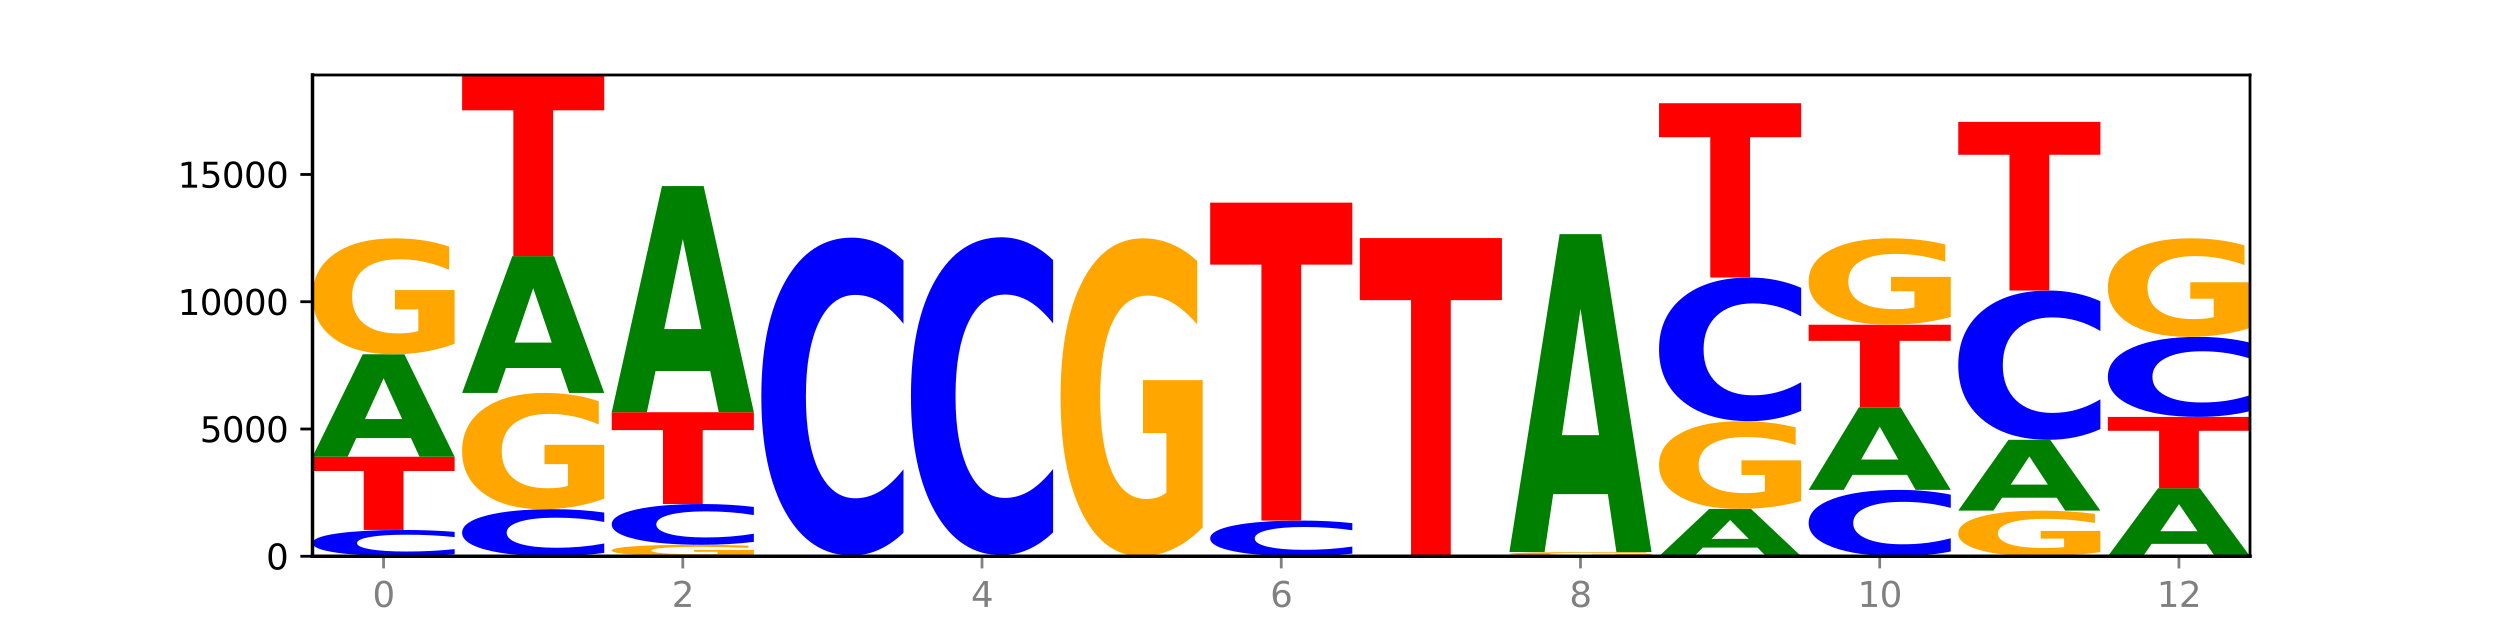 <?xml version="1.0" encoding="utf-8" standalone="no"?>
<!DOCTYPE svg PUBLIC "-//W3C//DTD SVG 1.1//EN"
  "http://www.w3.org/Graphics/SVG/1.1/DTD/svg11.dtd">
<svg xmlns:xlink="http://www.w3.org/1999/xlink" width="720pt" height="180pt" viewBox="0 0 720 180" xmlns="http://www.w3.org/2000/svg" version="1.1">
 <defs>
  <style type="text/css">*{stroke-linejoin: round; stroke-linecap: butt}</style>
 </defs>
 <g id="figure_1">
  <g id="patch_1">
   <path d="M 0 180 
L 720 180 
L 720 0 
L 0 0 
z
" style="fill: #ffffff"/>
  </g>
  <g id="axes_1">
   <g id="patch_2">
    <path d="M 90 160.2 
L 648 160.2 
L 648 21.6 
L 90 21.6 
z
" style="fill: #ffffff"/>
   </g>
   <g id="line2d_1">
    <path d="M 90 160.2 
L 648 160.2 
" clip-path="url(#p2cf673a423)" style="fill: none; stroke: #000000; stroke-width: 0.5; stroke-linecap: square"/>
   </g>
   <g id="patch_3">
    <path d="M 130.934 159.657 
Q 127.51 159.926 123.808 160.062 
Q 120.105 160.2 116.073 160.2 
Q 104.047 160.2 97.024 159.18 
Q 90 158.16 90 156.416 
Q 90 154.666 97.024 153.648 
Q 104.047 152.628 116.073 152.628 
Q 120.105 152.628 123.808 152.766 
Q 127.51 152.902 130.934 153.171 
L 130.934 154.68 
Q 127.479 154.323 124.127 154.158 
Q 120.776 153.992 117.073 153.992 
Q 110.431 153.992 106.625 154.638 
Q 102.83 155.282 102.83 156.416 
Q 102.83 157.546 106.625 158.192 
Q 110.431 158.836 117.073 158.836 
Q 120.776 158.836 124.127 158.67 
Q 127.479 158.503 130.934 158.146 
L 130.934 159.657 
z
" clip-path="url(#p2cf673a423)" style="fill: #0000ff"/>
   </g>
   <g id="patch_4">
    <path d="M 90 131.539 
L 130.934 131.539 
L 130.934 135.652 
L 116.208 135.652 
L 116.208 152.628 
L 104.755 152.628 
L 104.755 135.652 
L 90 135.652 
L 90 131.539 
z
" clip-path="url(#p2cf673a423)" style="fill: #ff0000"/>
   </g>
   <g id="patch_5">
    <path d="M 118.355 126.164 
L 102.613 126.164 
L 100.127 131.539 
L 90 131.539 
L 104.462 102.035 
L 116.472 102.035 
L 130.934 131.539 
L 120.816 131.539 
L 118.355 126.164 
z
M 105.123 120.688 
L 115.819 120.688 
L 110.48 108.952 
L 105.123 120.688 
z
" clip-path="url(#p2cf673a423)" style="fill: #008000"/>
   </g>
   <g id="patch_6">
    <path d="M 130.934 99.013 
Q 126.806 100.524 122.366 101.283 
Q 117.926 102.035 113.192 102.035 
Q 102.495 102.035 96.247 97.537 
Q 90 93.039 90 85.347 
Q 90 77.565 96.358 73.102 
Q 102.724 68.638 113.797 68.638 
Q 118.063 68.638 121.971 69.245 
Q 125.889 69.845 129.356 71.032 
L 129.356 77.689 
Q 125.779 76.165 122.237 75.413 
Q 118.696 74.654 115.137 74.654 
Q 108.55 74.654 104.981 77.427 
Q 101.412 80.193 101.412 85.347 
Q 101.412 90.452 104.853 93.239 
Q 108.293 96.019 114.623 96.019 
Q 116.348 96.019 117.825 95.86 
Q 119.302 95.695 120.476 95.35 
L 120.476 89.1 
L 113.733 89.1 
L 113.733 83.532 
L 130.934 83.532 
L 130.934 99.013 
z
" clip-path="url(#p2cf673a423)" style="fill: #ffa600"/>
   </g>
   <g id="patch_7">
    <path d="M 174.023 159.228 
Q 170.599 159.71 166.897 159.954 
Q 163.194 160.2 159.161 160.2 
Q 147.136 160.2 140.112 158.375 
Q 133.089 156.549 133.089 153.427 
Q 133.089 150.294 140.112 148.472 
Q 147.136 146.646 159.161 146.646 
Q 163.194 146.646 166.897 146.893 
Q 170.599 147.136 174.023 147.618 
L 174.023 150.32 
Q 170.568 149.681 167.216 149.385 
Q 163.864 149.088 160.162 149.088 
Q 153.52 149.088 149.714 150.244 
Q 145.919 151.398 145.919 153.427 
Q 145.919 155.449 149.714 156.605 
Q 153.52 157.759 160.162 157.759 
Q 163.864 157.759 167.216 157.462 
Q 170.568 157.162 174.023 156.524 
L 174.023 159.228 
z
" clip-path="url(#p2cf673a423)" style="fill: #0000ff"/>
   </g>
   <g id="patch_8">
    <path d="M 174.023 143.617 
Q 169.895 145.132 165.455 145.892 
Q 161.014 146.646 156.281 146.646 
Q 145.584 146.646 139.336 142.137 
Q 133.089 137.627 133.089 129.915 
Q 133.089 122.112 139.446 117.637 
Q 145.813 113.162 156.886 113.162 
Q 161.152 113.162 165.06 113.771 
Q 168.977 114.372 172.445 115.562 
L 172.445 122.237 
Q 168.867 120.708 165.326 119.954 
Q 161.785 119.193 158.226 119.193 
Q 151.639 119.193 148.07 121.974 
Q 144.501 124.748 144.501 129.915 
Q 144.501 135.033 147.941 137.827 
Q 151.382 140.615 157.712 140.615 
Q 159.437 140.615 160.914 140.456 
Q 162.391 140.29 163.565 139.944 
L 163.565 133.677 
L 156.822 133.677 
L 156.822 128.095 
L 174.023 128.095 
L 174.023 143.617 
z
" clip-path="url(#p2cf673a423)" style="fill: #ffa600"/>
   </g>
   <g id="patch_9">
    <path d="M 161.444 105.984 
L 145.701 105.984 
L 143.216 113.162 
L 133.089 113.162 
L 147.551 73.762 
L 159.561 73.762 
L 174.023 113.162 
L 163.905 113.162 
L 161.444 105.984 
z
M 148.212 98.672 
L 158.908 98.672 
L 153.569 83 
L 148.212 98.672 
z
" clip-path="url(#p2cf673a423)" style="fill: #008000"/>
   </g>
   <g id="patch_10">
    <path d="M 133.089 21.6 
L 174.023 21.6 
L 174.023 31.773 
L 159.296 31.773 
L 159.296 73.762 
L 147.844 73.762 
L 147.844 31.773 
L 133.089 31.773 
L 133.089 21.6 
z
" clip-path="url(#p2cf673a423)" style="fill: #ff0000"/>
   </g>
   <g id="patch_11">
    <path d="M 217.112 159.902 
Q 212.984 160.051 208.543 160.126 
Q 204.103 160.2 199.369 160.2 
Q 188.673 160.2 182.425 159.756 
Q 176.178 159.311 176.178 158.552 
Q 176.178 157.783 182.535 157.342 
Q 188.902 156.901 199.975 156.901 
Q 204.241 156.901 208.149 156.961 
Q 212.066 157.021 215.534 157.138 
L 215.534 157.795 
Q 211.956 157.645 208.415 157.571 
Q 204.874 157.496 201.314 157.496 
Q 194.727 157.496 191.159 157.769 
Q 187.59 158.043 187.59 158.552 
Q 187.59 159.056 191.03 159.331 
Q 194.471 159.606 200.801 159.606 
Q 202.525 159.606 204.002 159.59 
Q 205.479 159.574 206.654 159.54 
L 206.654 158.922 
L 199.911 158.922 
L 199.911 158.373 
L 217.112 158.373 
L 217.112 159.902 
z
" clip-path="url(#p2cf673a423)" style="fill: #ffa600"/>
   </g>
   <g id="patch_12">
    <path d="M 217.112 156.06 
Q 213.688 156.477 209.985 156.688 
Q 206.283 156.901 202.25 156.901 
Q 190.225 156.901 183.201 155.32 
Q 176.178 153.738 176.178 151.034 
Q 176.178 148.319 183.201 146.74 
Q 190.225 145.158 202.25 145.158 
Q 206.283 145.158 209.985 145.372 
Q 213.688 145.583 217.112 146 
L 217.112 148.341 
Q 213.657 147.788 210.305 147.531 
Q 206.953 147.274 203.251 147.274 
Q 196.609 147.274 192.803 148.275 
Q 189.008 149.275 189.008 151.034 
Q 189.008 152.785 192.803 153.787 
Q 196.609 154.786 203.251 154.786 
Q 206.953 154.786 210.305 154.529 
Q 213.657 154.269 217.112 153.716 
L 217.112 156.06 
z
" clip-path="url(#p2cf673a423)" style="fill: #0000ff"/>
   </g>
   <g id="patch_13">
    <path d="M 176.178 118.718 
L 217.112 118.718 
L 217.112 123.875 
L 202.385 123.875 
L 202.385 145.158 
L 190.933 145.158 
L 190.933 123.875 
L 176.178 123.875 
L 176.178 118.718 
z
" clip-path="url(#p2cf673a423)" style="fill: #ff0000"/>
   </g>
   <g id="patch_14">
    <path d="M 204.533 106.854 
L 188.79 106.854 
L 186.304 118.718 
L 176.178 118.718 
L 190.64 53.589 
L 202.65 53.589 
L 217.112 118.718 
L 206.993 118.718 
L 204.533 106.854 
z
M 191.301 94.766 
L 201.997 94.766 
L 196.657 68.859 
L 191.301 94.766 
z
" clip-path="url(#p2cf673a423)" style="fill: #008000"/>
   </g>
   <g id="patch_15">
    <path d="M 247.622 160.196 
L 231.879 160.196 
L 229.393 160.2 
L 219.266 160.2 
L 233.729 160.178 
L 245.739 160.178 
L 260.201 160.2 
L 250.082 160.2 
L 247.622 160.196 
z
M 234.39 160.192 
L 245.086 160.192 
L 239.746 160.183 
L 234.39 160.192 
z
" clip-path="url(#p2cf673a423)" style="fill: #008000"/>
   </g>
   <g id="patch_16">
    <path d="M 260.201 160.162 
Q 256.072 160.17 251.632 160.174 
Q 247.192 160.178 242.458 160.178 
Q 231.761 160.178 225.514 160.154 
Q 219.266 160.131 219.266 160.09 
Q 219.266 160.049 225.624 160.026 
Q 231.991 160.002 243.064 160.002 
Q 247.33 160.002 251.238 160.005 
Q 255.155 160.008 258.623 160.015 
L 258.623 160.05 
Q 255.045 160.042 251.504 160.038 
Q 247.963 160.034 244.403 160.034 
Q 237.816 160.034 234.248 160.048 
Q 230.679 160.063 230.679 160.09 
Q 230.679 160.117 234.119 160.132 
Q 237.559 160.146 243.889 160.146 
Q 245.614 160.146 247.091 160.145 
Q 248.568 160.145 249.742 160.143 
L 249.742 160.11 
L 243 160.11 
L 243 160.081 
L 260.201 160.081 
L 260.201 160.162 
z
" clip-path="url(#p2cf673a423)" style="fill: #ffa600"/>
   </g>
   <g id="patch_17">
    <path d="M 260.201 153.439 
Q 256.777 156.692 253.074 158.338 
Q 249.372 160.002 245.339 160.002 
Q 233.313 160.002 226.29 147.67 
Q 219.266 135.338 219.266 114.249 
Q 219.266 93.085 226.29 80.772 
Q 233.313 68.44 245.339 68.44 
Q 249.372 68.44 253.074 70.105 
Q 256.777 71.75 260.201 75.003 
L 260.201 93.255 
Q 256.746 88.943 253.394 86.938 
Q 250.042 84.933 246.339 84.933 
Q 239.697 84.933 235.892 92.744 
Q 232.096 100.537 232.096 114.249 
Q 232.096 127.905 235.892 135.717 
Q 239.697 143.509 246.339 143.509 
Q 250.042 143.509 253.394 141.504 
Q 256.746 139.481 260.201 135.168 
L 260.201 153.439 
z
" clip-path="url(#p2cf673a423)" style="fill: #0000ff"/>
   </g>
   <g id="patch_18">
    <path d="M 303.29 160.173 
Q 299.161 160.186 294.721 160.193 
Q 290.281 160.2 285.547 160.2 
Q 274.85 160.2 268.603 160.16 
Q 262.355 160.119 262.355 160.05 
Q 262.355 159.98 268.713 159.94 
Q 275.08 159.899 286.153 159.899 
Q 290.418 159.899 294.327 159.905 
Q 298.244 159.91 301.712 159.921 
L 301.712 159.981 
Q 298.134 159.967 294.593 159.96 
Q 291.051 159.954 287.492 159.954 
Q 280.905 159.954 277.336 159.979 
Q 273.768 160.003 273.768 160.05 
Q 273.768 160.096 277.208 160.121 
Q 280.648 160.146 286.978 160.146 
Q 288.703 160.146 290.18 160.144 
Q 291.657 160.143 292.831 160.14 
L 292.831 160.084 
L 286.088 160.084 
L 286.088 160.033 
L 303.29 160.033 
L 303.29 160.173 
z
" clip-path="url(#p2cf673a423)" style="fill: #ffa600"/>
   </g>
   <g id="patch_19">
    <path d="M 303.29 153.336 
Q 299.865 156.59 296.163 158.235 
Q 292.46 159.899 288.428 159.899 
Q 276.402 159.899 269.379 147.568 
Q 262.355 135.236 262.355 114.147 
Q 262.355 92.982 269.379 80.669 
Q 276.402 68.338 288.428 68.338 
Q 292.46 68.338 296.163 70.002 
Q 299.865 71.647 303.29 74.901 
L 303.29 93.153 
Q 299.835 88.84 296.483 86.835 
Q 293.131 84.83 289.428 84.83 
Q 282.786 84.83 278.981 92.642 
Q 275.185 100.434 275.185 114.147 
Q 275.185 127.803 278.981 135.614 
Q 282.786 143.407 289.428 143.407 
Q 293.131 143.407 296.483 141.402 
Q 299.835 139.378 303.29 135.066 
L 303.29 153.336 
z
" clip-path="url(#p2cf673a423)" style="fill: #0000ff"/>
   </g>
   <g id="patch_20">
    <path d="M 346.378 151.916 
Q 342.25 156.058 337.81 158.138 
Q 333.37 160.2 328.636 160.2 
Q 317.939 160.2 311.692 147.868 
Q 305.444 135.536 305.444 114.447 
Q 305.444 93.113 311.802 80.875 
Q 318.168 68.638 329.241 68.638 
Q 333.507 68.638 337.415 70.303 
Q 341.333 71.948 344.8 75.201 
L 344.8 93.453 
Q 341.223 89.273 337.681 87.211 
Q 334.14 85.131 330.581 85.131 
Q 323.994 85.131 320.425 92.734 
Q 316.856 100.319 316.856 114.447 
Q 316.856 128.444 320.297 136.085 
Q 323.737 143.707 330.067 143.707 
Q 331.792 143.707 333.269 143.272 
Q 334.746 142.818 335.92 141.872 
L 335.92 124.737 
L 329.177 124.737 
L 329.177 109.473 
L 346.378 109.473 
L 346.378 151.916 
z
" clip-path="url(#p2cf673a423)" style="fill: #ffa600"/>
   </g>
   <g id="patch_21">
    <path d="M 389.467 159.463 
Q 386.043 159.828 382.341 160.013 
Q 378.638 160.2 374.605 160.2 
Q 362.58 160.2 355.556 158.816 
Q 348.533 157.432 348.533 155.065 
Q 348.533 152.689 355.556 151.307 
Q 362.58 149.923 374.605 149.923 
Q 378.638 149.923 382.341 150.11 
Q 386.043 150.295 389.467 150.66 
L 389.467 152.708 
Q 386.012 152.224 382.66 151.999 
Q 379.308 151.774 375.606 151.774 
Q 368.964 151.774 365.158 152.651 
Q 361.363 153.526 361.363 155.065 
Q 361.363 156.597 365.158 157.474 
Q 368.964 158.349 375.606 158.349 
Q 379.308 158.349 382.66 158.124 
Q 386.012 157.897 389.467 157.413 
L 389.467 159.463 
z
" clip-path="url(#p2cf673a423)" style="fill: #0000ff"/>
   </g>
   <g id="patch_22">
    <path d="M 348.533 58.361 
L 389.467 58.361 
L 389.467 76.218 
L 374.74 76.218 
L 374.74 149.923 
L 363.288 149.923 
L 363.288 76.218 
L 348.533 76.218 
L 348.533 58.361 
z
" clip-path="url(#p2cf673a423)" style="fill: #ff0000"/>
   </g>
   <g id="patch_23">
    <path d="M 432.556 160.194 
Q 428.428 160.197 423.987 160.199 
Q 419.547 160.2 414.813 160.2 
Q 404.117 160.2 397.869 160.191 
Q 391.622 160.182 391.622 160.167 
Q 391.622 160.152 397.979 160.143 
Q 404.346 160.134 415.419 160.134 
Q 419.685 160.134 423.593 160.135 
Q 427.51 160.136 430.978 160.139 
L 430.978 160.152 
Q 427.4 160.149 423.859 160.147 
Q 420.318 160.146 416.758 160.146 
Q 410.171 160.146 406.603 160.151 
Q 403.034 160.157 403.034 160.167 
Q 403.034 160.177 406.474 160.183 
Q 409.915 160.188 416.245 160.188 
Q 417.969 160.188 419.446 160.188 
Q 420.923 160.187 422.098 160.187 
L 422.098 160.174 
L 415.355 160.174 
L 415.355 160.163 
L 432.556 160.163 
L 432.556 160.194 
z
" clip-path="url(#p2cf673a423)" style="fill: #ffa600"/>
   </g>
   <g id="patch_24">
    <path d="M 391.622 68.572 
L 432.556 68.572 
L 432.556 86.429 
L 417.829 86.429 
L 417.829 160.134 
L 406.377 160.134 
L 406.377 86.429 
L 391.622 86.429 
L 391.622 68.572 
z
" clip-path="url(#p2cf673a423)" style="fill: #ff0000"/>
   </g>
   <g id="patch_25">
    <path d="M 475.645 160.193 
Q 472.221 160.197 468.518 160.198 
Q 464.816 160.2 460.783 160.2 
Q 448.757 160.2 441.734 160.187 
Q 434.71 160.174 434.71 160.152 
Q 434.71 160.13 441.734 160.118 
Q 448.757 160.105 460.783 160.105 
Q 464.816 160.105 468.518 160.106 
Q 472.221 160.108 475.645 160.112 
L 475.645 160.131 
Q 472.19 160.126 468.838 160.124 
Q 465.486 160.122 461.783 160.122 
Q 455.142 160.122 451.336 160.13 
Q 447.54 160.138 447.54 160.152 
Q 447.54 160.167 451.336 160.175 
Q 455.142 160.183 461.783 160.183 
Q 465.486 160.183 468.838 160.181 
Q 472.19 160.179 475.645 160.174 
L 475.645 160.193 
z
" clip-path="url(#p2cf673a423)" style="fill: #0000ff"/>
   </g>
   <g id="patch_26">
    <path d="M 475.645 160.005 
Q 471.516 160.055 467.076 160.08 
Q 462.636 160.105 457.902 160.105 
Q 447.205 160.105 440.958 159.956 
Q 434.71 159.807 434.71 159.552 
Q 434.71 159.294 441.068 159.146 
Q 447.435 158.998 458.508 158.998 
Q 462.774 158.998 466.682 159.018 
Q 470.599 159.038 474.067 159.077 
L 474.067 159.298 
Q 470.489 159.247 466.948 159.222 
Q 463.407 159.197 459.847 159.197 
Q 453.26 159.197 449.692 159.289 
Q 446.123 159.381 446.123 159.552 
Q 446.123 159.721 449.563 159.813 
Q 453.003 159.905 459.333 159.905 
Q 461.058 159.905 462.535 159.9 
Q 464.012 159.895 465.186 159.883 
L 465.186 159.676 
L 458.444 159.676 
L 458.444 159.491 
L 475.645 159.491 
L 475.645 160.005 
z
" clip-path="url(#p2cf673a423)" style="fill: #ffa600"/>
   </g>
   <g id="patch_27">
    <path d="M 463.066 142.318 
L 447.323 142.318 
L 444.837 158.998 
L 434.71 158.998 
L 449.173 67.436 
L 461.183 67.436 
L 475.645 158.998 
L 465.526 158.998 
L 463.066 142.318 
z
M 449.834 125.324 
L 460.53 125.324 
L 455.19 88.904 
L 449.834 125.324 
z
" clip-path="url(#p2cf673a423)" style="fill: #008000"/>
   </g>
   <g id="patch_28">
    <path d="M 506.154 157.718 
L 490.412 157.718 
L 487.926 160.2 
L 477.799 160.2 
L 492.261 146.573 
L 504.271 146.573 
L 518.734 160.2 
L 508.615 160.2 
L 506.154 157.718 
z
M 492.923 155.188 
L 503.619 155.188 
L 498.279 149.768 
L 492.923 155.188 
z
" clip-path="url(#p2cf673a423)" style="fill: #008000"/>
   </g>
   <g id="patch_29">
    <path d="M 518.734 144.286 
Q 514.605 145.43 510.165 146.004 
Q 505.725 146.573 500.991 146.573 
Q 490.294 146.573 484.047 143.169 
Q 477.799 139.765 477.799 133.944 
Q 477.799 128.054 484.157 124.676 
Q 490.524 121.298 501.597 121.298 
Q 505.862 121.298 509.771 121.758 
Q 513.688 122.212 517.156 123.11 
L 517.156 128.148 
Q 513.578 126.995 510.037 126.425 
Q 506.495 125.851 502.936 125.851 
Q 496.349 125.851 492.78 127.95 
Q 489.212 130.044 489.212 133.944 
Q 489.212 137.807 492.652 139.916 
Q 496.092 142.02 502.422 142.02 
Q 504.147 142.02 505.624 141.9 
Q 507.101 141.775 508.275 141.514 
L 508.275 136.784 
L 501.532 136.784 
L 501.532 132.571 
L 518.734 132.571 
L 518.734 144.286 
z
" clip-path="url(#p2cf673a423)" style="fill: #ffa600"/>
   </g>
   <g id="patch_30">
    <path d="M 518.734 118.333 
Q 515.31 119.803 511.607 120.546 
Q 507.904 121.298 503.872 121.298 
Q 491.846 121.298 484.823 115.726 
Q 477.799 110.154 477.799 100.625 
Q 477.799 91.062 484.823 85.499 
Q 491.846 79.927 503.872 79.927 
Q 507.904 79.927 511.607 80.679 
Q 515.31 81.422 518.734 82.892 
L 518.734 91.139 
Q 515.279 89.191 511.927 88.285 
Q 508.575 87.379 504.872 87.379 
Q 498.23 87.379 494.425 90.908 
Q 490.629 94.429 490.629 100.625 
Q 490.629 106.796 494.425 110.325 
Q 498.23 113.846 504.872 113.846 
Q 508.575 113.846 511.927 112.94 
Q 515.279 112.026 518.734 110.077 
L 518.734 118.333 
z
" clip-path="url(#p2cf673a423)" style="fill: #0000ff"/>
   </g>
   <g id="patch_31">
    <path d="M 477.799 29.729 
L 518.734 29.729 
L 518.734 39.519 
L 504.007 39.519 
L 504.007 79.927 
L 492.555 79.927 
L 492.555 39.519 
L 477.799 39.519 
L 477.799 29.729 
z
" clip-path="url(#p2cf673a423)" style="fill: #ff0000"/>
   </g>
   <g id="patch_32">
    <path d="M 561.822 158.83 
Q 558.398 159.509 554.696 159.853 
Q 550.993 160.2 546.961 160.2 
Q 534.935 160.2 527.912 157.626 
Q 520.888 155.052 520.888 150.651 
Q 520.888 146.234 527.912 143.664 
Q 534.935 141.09 546.961 141.09 
Q 550.993 141.09 554.696 141.437 
Q 558.398 141.781 561.822 142.46 
L 561.822 146.269 
Q 558.367 145.369 555.015 144.951 
Q 551.664 144.532 547.961 144.532 
Q 541.319 144.532 537.513 146.163 
Q 533.718 147.789 533.718 150.651 
Q 533.718 153.501 537.513 155.131 
Q 541.319 156.758 547.961 156.758 
Q 551.664 156.758 555.015 156.339 
Q 558.367 155.917 561.822 155.017 
L 561.822 158.83 
z
" clip-path="url(#p2cf673a423)" style="fill: #0000ff"/>
   </g>
   <g id="patch_33">
    <path d="M 549.243 136.76 
L 533.501 136.76 
L 531.015 141.09 
L 520.888 141.09 
L 535.35 117.318 
L 547.36 117.318 
L 561.822 141.09 
L 551.704 141.09 
L 549.243 136.76 
z
M 536.011 132.348 
L 546.707 132.348 
L 541.368 122.892 
L 536.011 132.348 
z
" clip-path="url(#p2cf673a423)" style="fill: #008000"/>
   </g>
   <g id="patch_34">
    <path d="M 520.888 93.524 
L 561.822 93.524 
L 561.822 98.165 
L 547.096 98.165 
L 547.096 117.318 
L 535.643 117.318 
L 535.643 98.165 
L 520.888 98.165 
L 520.888 93.524 
z
" clip-path="url(#p2cf673a423)" style="fill: #ff0000"/>
   </g>
   <g id="patch_35">
    <path d="M 561.822 91.273 
Q 557.694 92.398 553.254 92.964 
Q 548.814 93.524 544.08 93.524 
Q 533.383 93.524 527.136 90.172 
Q 520.888 86.821 520.888 81.089 
Q 520.888 75.29 527.246 71.964 
Q 533.612 68.638 544.685 68.638 
Q 548.951 68.638 552.859 69.09 
Q 556.777 69.538 560.244 70.422 
L 560.244 75.383 
Q 556.667 74.247 553.125 73.686 
Q 549.584 73.121 546.025 73.121 
Q 539.438 73.121 535.869 75.187 
Q 532.3 77.249 532.3 81.089 
Q 532.3 84.893 535.741 86.97 
Q 539.181 89.042 545.511 89.042 
Q 547.236 89.042 548.713 88.923 
Q 550.19 88.8 551.364 88.543 
L 551.364 83.885 
L 544.621 83.885 
L 544.621 79.737 
L 561.822 79.737 
L 561.822 91.273 
z
" clip-path="url(#p2cf673a423)" style="fill: #ffa600"/>
   </g>
   <g id="patch_36">
    <path d="M 604.911 159.011 
Q 600.783 159.605 596.343 159.904 
Q 591.902 160.2 587.169 160.2 
Q 576.472 160.2 570.224 158.43 
Q 563.977 156.66 563.977 153.633 
Q 563.977 150.57 570.334 148.813 
Q 576.701 147.057 587.774 147.057 
Q 592.04 147.057 595.948 147.296 
Q 599.865 147.532 603.333 147.999 
L 603.333 150.619 
Q 599.755 150.019 596.214 149.723 
Q 592.673 149.424 589.114 149.424 
Q 582.527 149.424 578.958 150.516 
Q 575.389 151.604 575.389 153.633 
Q 575.389 155.642 578.83 156.738 
Q 582.27 157.833 588.6 157.833 
Q 590.325 157.833 591.802 157.77 
Q 593.279 157.705 594.453 157.569 
L 594.453 155.109 
L 587.71 155.109 
L 587.71 152.918 
L 604.911 152.918 
L 604.911 159.011 
z
" clip-path="url(#p2cf673a423)" style="fill: #ffa600"/>
   </g>
   <g id="patch_37">
    <path d="M 592.332 143.342 
L 576.589 143.342 
L 574.104 147.057 
L 563.977 147.057 
L 578.439 126.664 
L 590.449 126.664 
L 604.911 147.057 
L 594.793 147.057 
L 592.332 143.342 
z
M 579.1 139.557 
L 589.796 139.557 
L 584.457 131.446 
L 579.1 139.557 
z
" clip-path="url(#p2cf673a423)" style="fill: #008000"/>
   </g>
   <g id="patch_38">
    <path d="M 604.911 123.583 
Q 601.487 125.11 597.785 125.883 
Q 594.082 126.664 590.049 126.664 
Q 578.024 126.664 571 120.874 
Q 563.977 115.084 563.977 105.182 
Q 563.977 95.244 571 89.463 
Q 578.024 83.672 590.049 83.672 
Q 594.082 83.672 597.785 84.454 
Q 601.487 85.227 604.911 86.754 
L 604.911 95.324 
Q 601.456 93.299 598.104 92.358 
Q 594.752 91.416 591.05 91.416 
Q 584.408 91.416 580.602 95.084 
Q 576.807 98.743 576.807 105.182 
Q 576.807 111.594 580.602 115.261 
Q 584.408 118.92 591.05 118.92 
Q 594.752 118.92 598.104 117.979 
Q 601.456 117.029 604.911 115.004 
L 604.911 123.583 
z
" clip-path="url(#p2cf673a423)" style="fill: #0000ff"/>
   </g>
   <g id="patch_39">
    <path d="M 563.977 35.102 
L 604.911 35.102 
L 604.911 44.575 
L 590.184 44.575 
L 590.184 83.672 
L 578.732 83.672 
L 578.732 44.575 
L 563.977 44.575 
L 563.977 35.102 
z
" clip-path="url(#p2cf673a423)" style="fill: #ff0000"/>
   </g>
   <g id="patch_40">
    <path d="M 635.421 156.631 
L 619.678 156.631 
L 617.193 160.2 
L 607.066 160.2 
L 621.528 140.606 
L 633.538 140.606 
L 648 160.2 
L 637.881 160.2 
L 635.421 156.631 
z
M 622.189 152.994 
L 632.885 152.994 
L 627.545 145.2 
L 622.189 152.994 
z
" clip-path="url(#p2cf673a423)" style="fill: #008000"/>
   </g>
   <g id="patch_41">
    <path d="M 607.066 120.067 
L 648 120.067 
L 648 124.073 
L 633.273 124.073 
L 633.273 140.606 
L 621.821 140.606 
L 621.821 124.073 
L 607.066 124.073 
L 607.066 120.067 
z
" clip-path="url(#p2cf673a423)" style="fill: #ff0000"/>
   </g>
   <g id="patch_42">
    <path d="M 648 118.415 
Q 644.576 119.234 640.873 119.648 
Q 637.171 120.067 633.138 120.067 
Q 621.113 120.067 614.089 116.963 
Q 607.066 113.859 607.066 108.551 
Q 607.066 103.224 614.089 100.125 
Q 621.113 97.021 633.138 97.021 
Q 637.171 97.021 640.873 97.44 
Q 644.576 97.854 648 98.673 
L 648 103.267 
Q 644.545 102.181 641.193 101.677 
Q 637.841 101.172 634.139 101.172 
Q 627.497 101.172 623.691 103.138 
Q 619.896 105.1 619.896 108.551 
Q 619.896 111.988 623.691 113.954 
Q 627.497 115.916 634.139 115.916 
Q 637.841 115.916 641.193 115.411 
Q 644.545 114.902 648 113.816 
L 648 118.415 
z
" clip-path="url(#p2cf673a423)" style="fill: #0000ff"/>
   </g>
   <g id="patch_43">
    <path d="M 648 94.453 
Q 643.872 95.737 639.431 96.382 
Q 634.991 97.021 630.257 97.021 
Q 619.561 97.021 613.313 93.198 
Q 607.066 89.375 607.066 82.838 
Q 607.066 76.225 613.423 72.431 
Q 619.79 68.638 630.863 68.638 
Q 635.129 68.638 639.037 69.154 
Q 642.954 69.664 646.422 70.673 
L 646.422 76.33 
Q 642.844 75.035 639.303 74.396 
Q 635.762 73.751 632.202 73.751 
Q 625.615 73.751 622.047 76.108 
Q 618.478 78.459 618.478 82.838 
Q 618.478 87.177 621.918 89.545 
Q 625.359 91.908 631.689 91.908 
Q 633.413 91.908 634.89 91.773 
Q 636.367 91.633 637.542 91.34 
L 637.542 86.028 
L 630.799 86.028 
L 630.799 81.296 
L 648 81.296 
L 648 94.453 
z
" clip-path="url(#p2cf673a423)" style="fill: #ffa600"/>
   </g>
   <g id="matplotlib.axis_1">
    <g id="xtick_1">
     <g id="line2d_2">
      <defs>
       <path id="m49c8de47a3" d="M 0 0 
L 0 3.5 
" style="stroke: #808080; stroke-width: 0.8"/>
      </defs>
      <g>
       <use xlink:href="#m49c8de47a3" x="110.467" y="160.2" style="fill: #808080; stroke: #808080; stroke-width: 0.8"/>
      </g>
     </g>
     <g id="text_1">
      <!-- 0 -->
      <g style="fill: #808080" transform="translate(107.286 174.798) scale(0.1 -0.1)">
       <defs>
        <path id="DejaVuSans-30" d="M 2034 4250 
Q 1547 4250 1301 3770 
Q 1056 3291 1056 2328 
Q 1056 1369 1301 889 
Q 1547 409 2034 409 
Q 2525 409 2770 889 
Q 3016 1369 3016 2328 
Q 3016 3291 2770 3770 
Q 2525 4250 2034 4250 
z
M 2034 4750 
Q 2819 4750 3233 4129 
Q 3647 3509 3647 2328 
Q 3647 1150 3233 529 
Q 2819 -91 2034 -91 
Q 1250 -91 836 529 
Q 422 1150 422 2328 
Q 422 3509 836 4129 
Q 1250 4750 2034 4750 
z
" transform="scale(0.016)"/>
       </defs>
       <use xlink:href="#DejaVuSans-30"/>
      </g>
     </g>
    </g>
    <g id="xtick_2">
     <g id="line2d_3">
      <g>
       <use xlink:href="#m49c8de47a3" x="196.645" y="160.2" style="fill: #808080; stroke: #808080; stroke-width: 0.8"/>
      </g>
     </g>
     <g id="text_2">
      <!-- 2 -->
      <g style="fill: #808080" transform="translate(193.464 174.798) scale(0.1 -0.1)">
       <defs>
        <path id="DejaVuSans-32" d="M 1228 531 
L 3431 531 
L 3431 0 
L 469 0 
L 469 531 
Q 828 903 1448 1529 
Q 2069 2156 2228 2338 
Q 2531 2678 2651 2914 
Q 2772 3150 2772 3378 
Q 2772 3750 2511 3984 
Q 2250 4219 1831 4219 
Q 1534 4219 1204 4116 
Q 875 4013 500 3803 
L 500 4441 
Q 881 4594 1212 4672 
Q 1544 4750 1819 4750 
Q 2544 4750 2975 4387 
Q 3406 4025 3406 3419 
Q 3406 3131 3298 2873 
Q 3191 2616 2906 2266 
Q 2828 2175 2409 1742 
Q 1991 1309 1228 531 
z
" transform="scale(0.016)"/>
       </defs>
       <use xlink:href="#DejaVuSans-32"/>
      </g>
     </g>
    </g>
    <g id="xtick_3">
     <g id="line2d_4">
      <g>
       <use xlink:href="#m49c8de47a3" x="282.822" y="160.2" style="fill: #808080; stroke: #808080; stroke-width: 0.8"/>
      </g>
     </g>
     <g id="text_3">
      <!-- 4 -->
      <g style="fill: #808080" transform="translate(279.641 174.798) scale(0.1 -0.1)">
       <defs>
        <path id="DejaVuSans-34" d="M 2419 4116 
L 825 1625 
L 2419 1625 
L 2419 4116 
z
M 2253 4666 
L 3047 4666 
L 3047 1625 
L 3713 1625 
L 3713 1100 
L 3047 1100 
L 3047 0 
L 2419 0 
L 2419 1100 
L 313 1100 
L 313 1709 
L 2253 4666 
z
" transform="scale(0.016)"/>
       </defs>
       <use xlink:href="#DejaVuSans-34"/>
      </g>
     </g>
    </g>
    <g id="xtick_4">
     <g id="line2d_5">
      <g>
       <use xlink:href="#m49c8de47a3" x="369" y="160.2" style="fill: #808080; stroke: #808080; stroke-width: 0.8"/>
      </g>
     </g>
     <g id="text_4">
      <!-- 6 -->
      <g style="fill: #808080" transform="translate(365.819 174.798) scale(0.1 -0.1)">
       <defs>
        <path id="DejaVuSans-36" d="M 2113 2584 
Q 1688 2584 1439 2293 
Q 1191 2003 1191 1497 
Q 1191 994 1439 701 
Q 1688 409 2113 409 
Q 2538 409 2786 701 
Q 3034 994 3034 1497 
Q 3034 2003 2786 2293 
Q 2538 2584 2113 2584 
z
M 3366 4563 
L 3366 3988 
Q 3128 4100 2886 4159 
Q 2644 4219 2406 4219 
Q 1781 4219 1451 3797 
Q 1122 3375 1075 2522 
Q 1259 2794 1537 2939 
Q 1816 3084 2150 3084 
Q 2853 3084 3261 2657 
Q 3669 2231 3669 1497 
Q 3669 778 3244 343 
Q 2819 -91 2113 -91 
Q 1303 -91 875 529 
Q 447 1150 447 2328 
Q 447 3434 972 4092 
Q 1497 4750 2381 4750 
Q 2619 4750 2861 4703 
Q 3103 4656 3366 4563 
z
" transform="scale(0.016)"/>
       </defs>
       <use xlink:href="#DejaVuSans-36"/>
      </g>
     </g>
    </g>
    <g id="xtick_5">
     <g id="line2d_6">
      <g>
       <use xlink:href="#m49c8de47a3" x="455.178" y="160.2" style="fill: #808080; stroke: #808080; stroke-width: 0.8"/>
      </g>
     </g>
     <g id="text_5">
      <!-- 8 -->
      <g style="fill: #808080" transform="translate(451.996 174.798) scale(0.1 -0.1)">
       <defs>
        <path id="DejaVuSans-38" d="M 2034 2216 
Q 1584 2216 1326 1975 
Q 1069 1734 1069 1313 
Q 1069 891 1326 650 
Q 1584 409 2034 409 
Q 2484 409 2743 651 
Q 3003 894 3003 1313 
Q 3003 1734 2745 1975 
Q 2488 2216 2034 2216 
z
M 1403 2484 
Q 997 2584 770 2862 
Q 544 3141 544 3541 
Q 544 4100 942 4425 
Q 1341 4750 2034 4750 
Q 2731 4750 3128 4425 
Q 3525 4100 3525 3541 
Q 3525 3141 3298 2862 
Q 3072 2584 2669 2484 
Q 3125 2378 3379 2068 
Q 3634 1759 3634 1313 
Q 3634 634 3220 271 
Q 2806 -91 2034 -91 
Q 1263 -91 848 271 
Q 434 634 434 1313 
Q 434 1759 690 2068 
Q 947 2378 1403 2484 
z
M 1172 3481 
Q 1172 3119 1398 2916 
Q 1625 2713 2034 2713 
Q 2441 2713 2670 2916 
Q 2900 3119 2900 3481 
Q 2900 3844 2670 4047 
Q 2441 4250 2034 4250 
Q 1625 4250 1398 4047 
Q 1172 3844 1172 3481 
z
" transform="scale(0.016)"/>
       </defs>
       <use xlink:href="#DejaVuSans-38"/>
      </g>
     </g>
    </g>
    <g id="xtick_6">
     <g id="line2d_7">
      <g>
       <use xlink:href="#m49c8de47a3" x="541.355" y="160.2" style="fill: #808080; stroke: #808080; stroke-width: 0.8"/>
      </g>
     </g>
     <g id="text_6">
      <!-- 10 -->
      <g style="fill: #808080" transform="translate(534.993 174.798) scale(0.1 -0.1)">
       <defs>
        <path id="DejaVuSans-31" d="M 794 531 
L 1825 531 
L 1825 4091 
L 703 3866 
L 703 4441 
L 1819 4666 
L 2450 4666 
L 2450 531 
L 3481 531 
L 3481 0 
L 794 0 
L 794 531 
z
" transform="scale(0.016)"/>
       </defs>
       <use xlink:href="#DejaVuSans-31"/>
       <use xlink:href="#DejaVuSans-30" x="63.623"/>
      </g>
     </g>
    </g>
    <g id="xtick_7">
     <g id="line2d_8">
      <g>
       <use xlink:href="#m49c8de47a3" x="627.533" y="160.2" style="fill: #808080; stroke: #808080; stroke-width: 0.8"/>
      </g>
     </g>
     <g id="text_7">
      <!-- 12 -->
      <g style="fill: #808080" transform="translate(621.17 174.798) scale(0.1 -0.1)">
       <use xlink:href="#DejaVuSans-31"/>
       <use xlink:href="#DejaVuSans-32" x="63.623"/>
      </g>
     </g>
    </g>
   </g>
   <g id="matplotlib.axis_2">
    <g id="ytick_1">
     <g id="line2d_9">
      <defs>
       <path id="m0ea3c92b3d" d="M 0 0 
L -3.5 0 
" style="stroke: #000000; stroke-width: 0.8"/>
      </defs>
      <g>
       <use xlink:href="#m0ea3c92b3d" x="90" y="160.2" style="stroke: #000000; stroke-width: 0.8"/>
      </g>
     </g>
     <g id="text_8">
      <!-- 0 -->
      <g transform="translate(76.638 163.999) scale(0.1 -0.1)">
       <use xlink:href="#DejaVuSans-30"/>
      </g>
     </g>
    </g>
    <g id="ytick_2">
     <g id="line2d_10">
      <g>
       <use xlink:href="#m0ea3c92b3d" x="90" y="123.549" style="stroke: #000000; stroke-width: 0.8"/>
      </g>
     </g>
     <g id="text_9">
      <!-- 5000 -->
      <g transform="translate(57.55 127.348) scale(0.1 -0.1)">
       <defs>
        <path id="DejaVuSans-35" d="M 691 4666 
L 3169 4666 
L 3169 4134 
L 1269 4134 
L 1269 2991 
Q 1406 3038 1543 3061 
Q 1681 3084 1819 3084 
Q 2600 3084 3056 2656 
Q 3513 2228 3513 1497 
Q 3513 744 3044 326 
Q 2575 -91 1722 -91 
Q 1428 -91 1123 -41 
Q 819 9 494 109 
L 494 744 
Q 775 591 1075 516 
Q 1375 441 1709 441 
Q 2250 441 2565 725 
Q 2881 1009 2881 1497 
Q 2881 1984 2565 2268 
Q 2250 2553 1709 2553 
Q 1456 2553 1204 2497 
Q 953 2441 691 2322 
L 691 4666 
z
" transform="scale(0.016)"/>
       </defs>
       <use xlink:href="#DejaVuSans-35"/>
       <use xlink:href="#DejaVuSans-30" x="63.623"/>
       <use xlink:href="#DejaVuSans-30" x="127.246"/>
       <use xlink:href="#DejaVuSans-30" x="190.869"/>
      </g>
     </g>
    </g>
    <g id="ytick_3">
     <g id="line2d_11">
      <g>
       <use xlink:href="#m0ea3c92b3d" x="90" y="86.898" style="stroke: #000000; stroke-width: 0.8"/>
      </g>
     </g>
     <g id="text_10">
      <!-- 10000 -->
      <g transform="translate(51.188 90.697) scale(0.1 -0.1)">
       <use xlink:href="#DejaVuSans-31"/>
       <use xlink:href="#DejaVuSans-30" x="63.623"/>
       <use xlink:href="#DejaVuSans-30" x="127.246"/>
       <use xlink:href="#DejaVuSans-30" x="190.869"/>
       <use xlink:href="#DejaVuSans-30" x="254.492"/>
      </g>
     </g>
    </g>
    <g id="ytick_4">
     <g id="line2d_12">
      <g>
       <use xlink:href="#m0ea3c92b3d" x="90" y="50.247" style="stroke: #000000; stroke-width: 0.8"/>
      </g>
     </g>
     <g id="text_11">
      <!-- 15000 -->
      <g transform="translate(51.188 54.046) scale(0.1 -0.1)">
       <use xlink:href="#DejaVuSans-31"/>
       <use xlink:href="#DejaVuSans-35" x="63.623"/>
       <use xlink:href="#DejaVuSans-30" x="127.246"/>
       <use xlink:href="#DejaVuSans-30" x="190.869"/>
       <use xlink:href="#DejaVuSans-30" x="254.492"/>
      </g>
     </g>
    </g>
   </g>
   <g id="patch_44">
    <path d="M 90 160.2 
L 90 21.6 
" style="fill: none; stroke: #000000; stroke-linejoin: miter; stroke-linecap: square"/>
   </g>
   <g id="patch_45">
    <path d="M 648 160.2 
L 648 21.6 
" style="fill: none; stroke: #000000; stroke-width: 0.8; stroke-linejoin: miter; stroke-linecap: square"/>
   </g>
   <g id="patch_46">
    <path d="M 90 160.2 
L 648 160.2 
" style="fill: none; stroke: #000000; stroke-linejoin: miter; stroke-linecap: square"/>
   </g>
   <g id="patch_47">
    <path d="M 90 21.6 
L 648 21.6 
" style="fill: none; stroke: #000000; stroke-width: 0.8; stroke-linejoin: miter; stroke-linecap: square"/>
   </g>
  </g>
 </g>
 <defs>
  <clipPath id="p2cf673a423">
   <rect x="90" y="21.6" width="558" height="138.6"/>
  </clipPath>
 </defs>
</svg>
